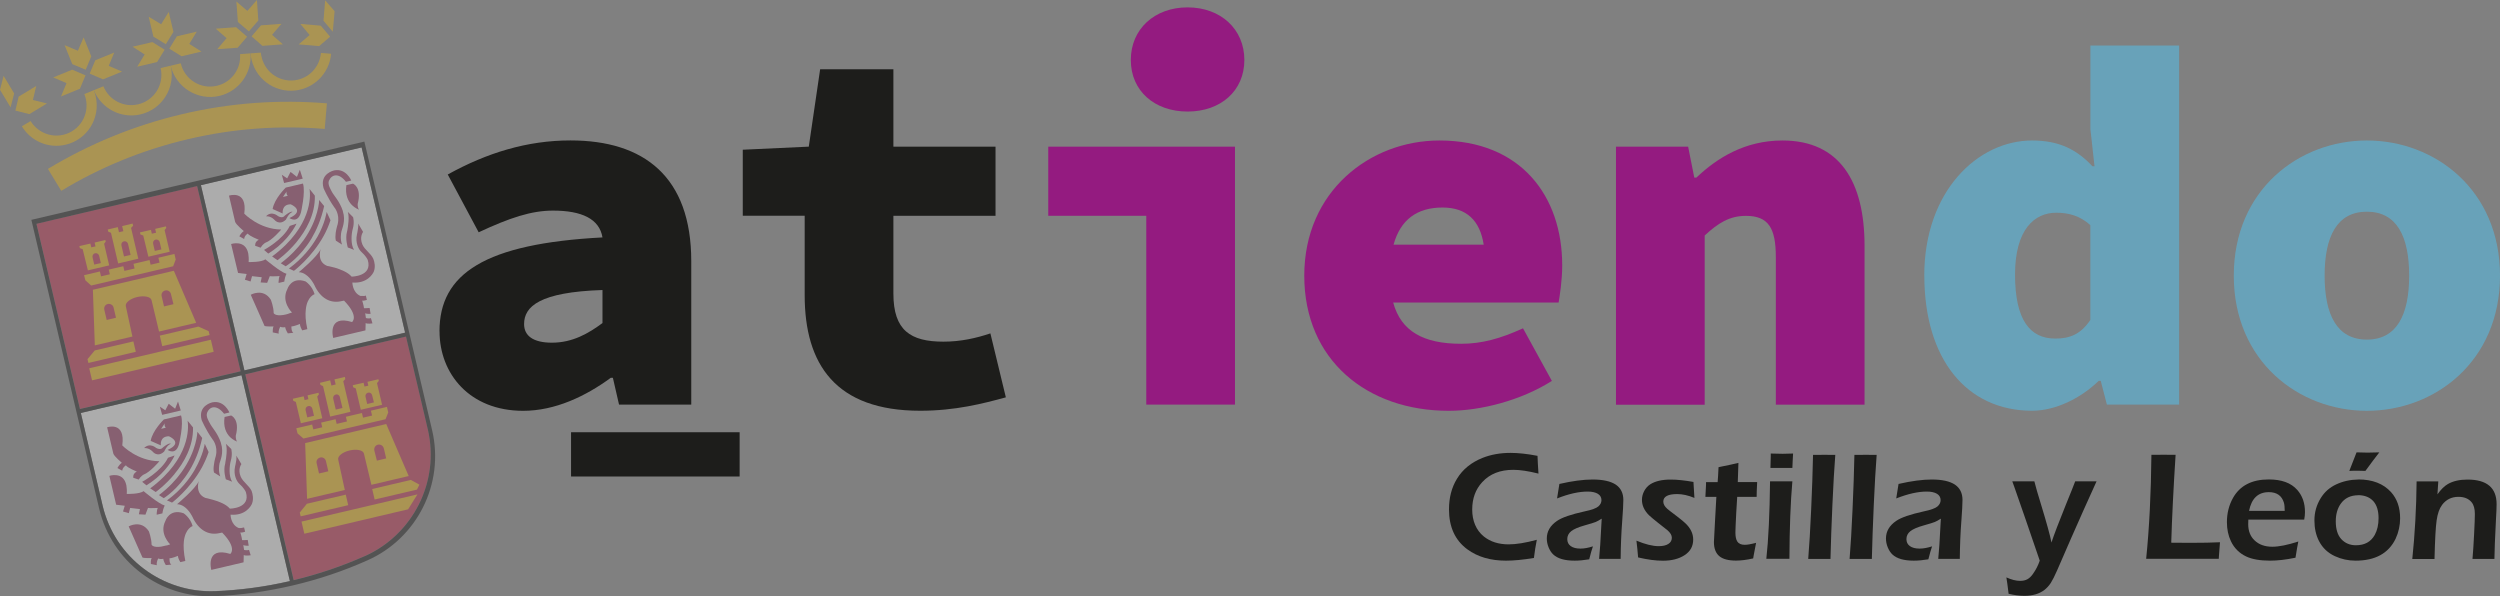 <?xml version="1.0" encoding="UTF-8"?> <svg xmlns="http://www.w3.org/2000/svg" id="Capa_2" data-name="Capa 2" viewBox="0 0 389.72 92.96"><rect x="0" y="0" width="389.72" height="92.96" fill="#808080" stroke="none"/><defs><style> .cls-1 { fill: #fff; } .cls-2, .cls-3 { fill-rule: evenodd; } .cls-2, .cls-4 { fill: #fab900; } .cls-5 { opacity: .35; } .cls-3 { fill: #942456; } .cls-6 { fill: #68a2b9; } .cls-7 { fill: #941b80; } .cls-8 { fill: #c5183d; } .cls-9 { fill: #1d1d1b; } </style></defs><g id="Capa_1-2" data-name="Capa 1"><g><g class="cls-5"><rect class="cls-8" x="8.73" y="31.53" width="25.73" height="29.67" transform="translate(-10.03 6.17) rotate(-13.22)"></rect><rect class="cls-1" x="34.37" y="25.51" width="25.73" height="29.67" transform="translate(-7.97 11.87) rotate(-13.22)"></rect><path class="cls-8" d="m38.25,58.34l7.54,32.09c3.85-.92,7.56-2.19,11.08-3.75,7.46-3.32,11.76-11.57,9.82-19.82l-3.39-14.41"></path><path class="cls-1" d="m45.19,90.57l-7.54-32.09-25.05,5.88,3.39,14.41c1.93,8.24,9.43,13.7,17.57,13.37,3.86-.16,7.75-.67,11.63-1.57"></path><path class="cls-3" d="m25.98,85.04h0c.16-.05.35-.11.55-.18,0,0-1.76-1.67-.75-3.64,0,0,.6-1.98,2.84-1.21,0,0,1.04.66,1.41,2,0,0-1.14.33-1.37,2.39-.08.75-.03,1.75.23,3.05l-.78.18s-.4-.62-.36-.98c0,0-1.01.42-1.32.37,0,0-.07.79.28,1l-.86.07s-.36-.56-.4-.98c0,0-.46.11-.79-.05,0,0-.32.6-.21,1.05l-.93-.19s-.06-.71.14-.92c0,0-1.19.03-1.45-.09l-.41-.92-1.74-3.93s1.92-1.11,3.14.76c0,0,.42,1.09.43,2.1,0,0,.22.49,1.51.29.24-.04.5-.1.82-.19"></path><path class="cls-3" d="m24.43,79.97c.03-.25.06-.62.17-.79,0,0-1.35.07-1.53,0l-.4,1.05-1.02-.06.17-.81-1.53-.18-.21.82-.9-.26.27-.9-1.34-.16-1.06-4.5s2.19-.75,2.65,1.48c.06.36.1.8.06,1.34,0,0,2.03.05,2.62-.44,0,0,2.36,2,3.3,2.25,0,0-.22.41-.32.95-.02.08-.04.18-.04.27l-.89.21s0-.1,0-.26"></path><path class="cls-3" d="m24.35,74.56c-.46.38-.96.75-1.52,1.1l-.67-.55s3-1.62,4.03-3.75l1.03-.36s-.77,1.8-2.86,3.56"></path><path class="cls-3" d="m27.2,73.89c1.49-1.79,2.95-4.31,2.89-7.26l-.85-1.05s.89,4.14-3.66,8.69c-.61.61-1.32,1.24-2.16,1.86l.85.57s1.48-1.04,2.95-2.82"></path><path class="cls-3" d="m28.27,73.64h0c-.84,1.17-1.98,2.4-3.49,3.54l.74.48s2.19-1.29,4.02-4.32c.8-1.33,1.54-3.01,1.98-5.07l-.75-.96s-.07,2.99-2.5,6.33"></path><path class="cls-3" d="m30.42,73.13c-.88,1.53-2.24,3.31-4.39,4.88l.79.34s2.78-2.08,4.65-5.47c.39-.74.77-1.55,1.05-2.41l-.6-1.29s-.24,1.73-1.51,3.95"></path><path class="cls-3" d="m34.45,69.07c-.52-1.6-1.43-2.43-1.73-3.08-.15-.27-.67-1.08-.43-1.66.42-1.05,1.55-1.25,2.64.17l.83-.2s-.8-1.96-2.66-1.58c0,0-2.3.48-1.66,2.77,0,0,.62,1.48,1.66,2.96,0,0,.93,1.02.54,2.65,0,0-.21.64-.29,1.34-.07.43-.09.88.01,1.22l.98.61c-.33-.86-.18-1.67-.12-2.03.08-.37.73-1.63.22-3.17"></path><path class="cls-3" d="m36.18,75.09l-.97-.37s-.44-1.33-.1-2.47c0,0,0-.08.03-.23.12-.57.34-2.05.07-2.84l.84.81s.23.82-.07,1.83c-.22.76-.35,2.44.2,3.26"></path><path class="cls-3" d="m37.65,82.3h0c.14-.02.28-.04.4-.08l.16.67s-.54.19-.75.11c0,0,.25.78.28,1.2,0,0,.72.01.88-.03l.15.9s-.62.03-.84-.1l.12.76s.51.11.77-.01l.26.84s-.81.13-1.08-.04l-.03,1.14-5.03,1.18s-1-3.71,2.96-2.49c0,0,1.14-.86-1.27-3.33,0,0-.22.05-.54.11-1.58.32-3.13-.45-4.11-2.6,0,0-.47-1-1.29-1.56-.32-.22-.69-.36-1.09-.37,0,0,2.9-2.41,3.39-3.6,0,0-.66,1.94,1.03,2.62,0,0,.53.1,1.2.3.9.25,2.05.69,2.61,1.37,0,0,3.29-.01,2.5-2.57-.03-.13-.39-.75-.99-1.27-.4-.36-.99-1.36-.7-2.72,0,0,.14-.56.21-1.09,0-.23.02-.46-.02-.61l.34.54.46.78s-.61.79-.1,1.97c.37.84,1.26,1.33,1.69,2.2.18.49.34,1.27.07,1.98-.16.41-1.04,1.92-3.35,1.73,0,0,0,1.56,1.27,2.08,0,0,.24.02.46,0"></path><path class="cls-3" d="m35.01,65l1.02-.23s1.41.56.72,3.17c0,0-.03.6.21.89,0,0-2.42-.73-1.95-3.83"></path><path class="cls-3" d="m24.83,71.92s-1.43,1.7-2.45,2.07c0,0-.43.22-.76.77l-.84-.28s-.15-.62.55-.97c0,0-1.5-.6-1.7-.97,0,0-.52.3-.58.84l-.75-.42s.29-.54.69-.82c0,0-1.17-.97-1.32-1.42l-.97-4.11s2.89-.99,2.36,2.83c0,0,2.33,2.43,5.76,2.46"></path><path class="cls-3" d="m26.62,69.18s-.19-.26-1.23.58c0,0-.31.48-1.05.07,0,0-.97-.91-1.88.02,0,0,.69-.1,1.32.53,0,0,.76,1.02,1.82,0,0,0,.42-1,1.02-1.19"></path><path class="cls-3" d="m25.84,66.68l-.72.17.59-.9c-.03.06-.17.34.13.73m2.38-1.92l-2.68.63s-1.78,1.73-2.05,3.34l1.59.7s-.23-1.43,1.26-1.42c0,0,2.35.99-.21,2.12,0,0,1.27.95,1.78-.9,0,0,.76-3.09.31-4.48Z"></path><polyline class="cls-3" points="25.28 64.67 24.92 63.39 25.77 63.96 26.3 62.94 27.3 63.72 27.75 62.59 28.18 63.99"></polyline><path class="cls-3" d="m44.97,48.89h0c.18-.04.35-.11.55-.17,0,0-1.74-1.68-.73-3.64,0,0,.6-2,2.84-1.21,0,0,1.03.65,1.41,1.99,0,0-1.16.34-1.37,2.39-.09.77-.05,1.76.24,3.06l-.8.19s-.38-.63-.34-1c0,0-1.03.42-1.34.38,0,0-.05.78.3,1l-.86.09s-.36-.57-.42-.97c0,0-.44.1-.77-.06,0,0-.34.62-.23,1.07l-.93-.19s-.04-.71.14-.93c0,0-1.16.04-1.42-.08l-.41-.93-1.74-3.93s1.92-1.1,3.12.76c0,0,.45,1.09.45,2.1,0,0,.22.5,1.51.29.22-.04.5-.09.8-.19"></path><path class="cls-3" d="m43.44,43.82c0-.25.05-.6.15-.78,0,0-1.32.08-1.53.01l-.41,1.04-1.02-.06.17-.81-1.51-.17-.23.83-.88-.27.27-.9-1.34-.16-1.08-4.51s2.22-.74,2.67,1.47h0c.06.37.1.8.06,1.34,0,0,2.03.06,2.6-.43,0,0,2.36,2.01,3.3,2.26,0,0-.2.39-.3.95h0c-.02.08-.04.18-.04.27l-.89.21s0-.11,0-.26"></path><path class="cls-3" d="m43.36,38.42c-.46.38-.96.75-1.54,1.11l-.66-.57s3-1.61,4.01-3.74l1.05-.36s-.77,1.79-2.86,3.56"></path><path class="cls-3" d="m46.21,37.75c1.47-1.79,2.95-4.31,2.87-7.25l-.83-1.05s.89,4.13-3.68,8.69c-.61.61-1.33,1.23-2.15,1.84l.83.58s1.5-1.05,2.97-2.81"></path><path class="cls-3" d="m47.28,37.5h0c-.86,1.18-1.98,2.38-3.51,3.54l.76.47s2.19-1.29,4.02-4.31c.8-1.35,1.53-3.03,1.98-5.07l-.77-.95s-.06,2.97-2.48,6.33"></path><path class="cls-3" d="m49.43,36.99c-.88,1.53-2.25,3.3-4.39,4.87l.78.36s2.8-2.1,4.65-5.47c.41-.75.77-1.56,1.05-2.42l-.6-1.29s-.22,1.74-1.48,3.95"></path><path class="cls-3" d="m53.46,32.93c-.53-1.61-1.43-2.43-1.75-3.08-.13-.28-.67-1.08-.44-1.67.45-1.04,1.57-1.26,2.66.16l.83-.2s-.81-1.95-2.66-1.58c0,0-2.32.49-1.66,2.77,0,0,.62,1.49,1.66,2.97,0,0,.93,1.02.54,2.65,0,0-.21.64-.31,1.35-.05.42-.07.88.03,1.22l.96.61c-.31-.87-.17-1.69-.1-2.04.06-.36.73-1.64.22-3.17"></path><path class="cls-3" d="m55.19,38.95l-.97-.37s-.44-1.34-.12-2.48c0,0,.02-.08.05-.22.1-.56.34-2.05.07-2.85l.82.82s.25.82-.05,1.83c-.22.75-.35,2.44.2,3.26"></path><path class="cls-3" d="m56.65,46.15h0c.14,0,.29-.03.38-.08l.16.68s-.55.18-.73.11c0,0,.25.78.28,1.18,0,0,.72.01.88-.03l.15.92s-.64.03-.84-.1l.11.75s.49.13.78,0l.24.83s-.79.13-1.06-.05l-.03,1.14-5.03,1.18s-.99-3.69,2.94-2.48c0,0,1.16-.86-1.25-3.34,0,0-.22.06-.54.11-1.58.32-3.14-.43-4.11-2.59,0,0-.49-1.01-1.31-1.56h0c-.3-.22-.67-.38-1.09-.39,0,0,2.92-2.41,3.41-3.6,0,0-.68,1.95,1.01,2.62,0,0,.55.09,1.22.28.88.27,2.03.71,2.59,1.39,0,0,3.31-.02,2.52-2.59h0c-.03-.13-.39-.73-.99-1.26-.4-.36-.99-1.38-.7-2.72,0,0,.14-.57.19-1.09.03-.24.04-.46,0-.62l.32.54.45.77s-.61.79-.1,1.98c.37.84,1.28,1.32,1.69,2.2.2.48.36,1.27.09,1.98-.16.41-1.06,1.91-3.35,1.73,0,0,0,1.54,1.25,2.09,0,0,.23,0,.48,0"></path><path class="cls-3" d="m54,28.86l1.02-.23s1.43.54.74,3.15c0,0-.05.6.21.9,0,0-2.42-.75-1.97-3.83"></path><path class="cls-3" d="m43.84,35.78s-1.43,1.7-2.47,2.06c0,0-.41.21-.74.77l-.84-.28s-.14-.61.55-.95c0,0-1.5-.6-1.72-.97,0,0-.52.3-.56.85l-.75-.42s.27-.54.69-.82c0,0-1.18-.99-1.34-1.42l-.96-4.1s2.89-.99,2.38,2.81c0,0,2.33,2.44,5.76,2.47"></path><path class="cls-3" d="m45.6,33.04s-.17-.26-1.21.58c0,0-.3.5-1.05.07,0,0-.99-.9-1.88.03,0,0,.69-.1,1.3.53,0,0,.78,1,1.82-.02,0,0,.42-.99,1.02-1.19"></path><path class="cls-3" d="m44.85,30.53l-.74.17.61-.9c-.05.06-.17.34.13.73m2.38-1.92l-2.68.63s-1.78,1.72-2.05,3.34l1.57.7s-.21-1.44,1.26-1.43c0,0,2.35.99-.21,2.14,0,0,1.29.95,1.8-.9,0,0,.74-3.1.31-4.48Z"></path><polyline class="cls-3" points="44.29 28.53 43.93 27.24 44.77 27.81 45.29 26.8 46.29 27.58 46.74 26.46 47.19 27.85"></polyline><path class="cls-2" d="m46.9,65.98l3.34-.78-.79-3.38.26-.33-.06-.26-1.71.4.14.6-.6.14-.14-.59-1.69.38.07.32.4.18m2.57,1.04c-.07-.29-.36-.47-.64-.4-.3.07-.48.36-.41.65l.26,1.12,1.05-.25-.26-1.12Zm-2.49,3.06l2.46-.58.18.76,1.39-.33-.17-.73,2.25-.53.17.73,1.61-.38-.17-.73,2.5-.59.17.73,1.41-.33-.18-.76,2.5-.59.2.87-.42,1.05-12.8,3.01-.92-.8-.19-.81Zm3.68-7.08l1.59-.39.19.81.67-.17-.19-.79,1.61-.38.08.33-.32.34,1.12,4.77-3.16.74-1.11-4.75-.4-.18-.08-.34Zm3.1,2.21c-.07-.28-.34-.47-.64-.39-.28.07-.46.35-.4.63l.4,1.72,1.05-.25-.42-1.72Zm3.26,1.99l3.32-.78-.79-3.38.28-.34-.06-.26-1.71.4.14.6-.6.14-.14-.59-1.69.38.07.32.4.18.78,3.32Zm1.77-2.27c-.07-.29-.34-.47-.64-.4-.28.07-.46.35-.39.65l.26,1.12,1.05-.25-.28-1.12Zm-.1,13.96l5.8-1.36-3.5-8.11-12.64,2.97.3,8.69,5.88-1.38-1.03-4.74c-.12-.52.67-1.16,1.78-1.42,1.11-.26,2.11-.04,2.23.48l1.17,4.89Zm-10.07,2.96l6.06-1.42.38,1.64-7.41,1.74-.14-.59,1.11-1.37Zm16.22-3.72l-6.04,1.42.38,1.64,6.6-1.55.38-.77-1.33-.73Zm-13.25-2.93c-.09-.4-.49-.66-.89-.56-.42.1-.66.5-.56.9l.37,1.59,1.45-.34-.37-1.59Zm9.01-2c-.09-.4-.51-.65-.91-.56s-.64.5-.56.9l.4,1.59,1.45-.35-.37-1.59Zm3.79,9.53l1.46-2.34-18.07,4.24.44,1.89,16.16-3.8Z"></path><path class="cls-2" d="m13.7,42.15l3.32-.78-.79-3.37.25-.34-.06-.24-1.67.39.14.6-.66.15-.14-.59-1.71.39.07.32.44.17m2.57,1.03c-.07-.28-.36-.47-.64-.4-.3.07-.46.37-.39.65l.26,1.12,1.03-.24-.26-1.12Zm-2.35,3.02l2.46-.58.18.76,1.37-.32-.17-.73,2.27-.53.17.73,1.59-.37-.17-.73,2.5-.59.17.73,1.39-.33-.18-.76,2.5-.59.2.87-.4,1.05-12.78,3-.9-.81-.21-.8Zm3.68-7.12l1.57-.37.19.79.68-.16-.19-.79,1.63-.4.08.34-.32.34,1.13,4.8-3.14.74-1.12-4.78-.42-.17-.08-.34Zm3.17,2.24c-.07-.28-.36-.47-.64-.4-.3.07-.46.35-.39.65l.4,1.71,1.03-.24-.4-1.71Zm3.17,2l3.32-.78-.79-3.37.26-.34-.06-.24-1.67.39.14.6-.66.15-.14-.59-1.71.39.07.32.44.17.8,3.3Zm1.77-2.27c-.07-.28-.36-.47-.64-.4-.3.07-.46.37-.39.65l.26,1.12,1.03-.24-.26-1.12Zm-.1,13.93l5.78-1.36-3.48-8.11-12.62,2.96.3,8.67,5.86-1.38-1.03-4.74c-.12-.52.69-1.17,1.78-1.42s2.11-.04,2.23.48l1.17,4.89Zm-10.03,2.95l6.02-1.41.38,1.62-7.39,1.74-.14-.59,1.13-1.36Zm16.16-3.72l-6.02,1.41.38,1.64,7.38-1.73-.14-.6-1.6-.72Zm-13.22-2.96c-.09-.4-.51-.65-.91-.56s-.64.5-.54.9l.37,1.59,1.45-.35-.37-1.57Zm8.94-2.11c-.09-.4-.49-.66-.89-.56-.42.1-.66.5-.56.9l.37,1.59,1.47-.35-.39-1.58Zm-12.74,11.57l18.96-4.45.44,1.88-18.96,4.45-.44-1.88Z"></path><path d="m56.86,86.69h0c-3.51,1.56-7.22,2.83-11.08,3.75l-7.54-32.09,25.05-5.88,3.39,14.41c1.94,8.25-2.36,16.49-9.82,19.82m-40.87-7.91l-3.39-14.41,25.05-5.88,7.54,32.09c-3.88.9-7.76,1.41-11.63,1.57-8.14.33-15.64-5.13-17.57-13.37Zm14.74-49.78l6.78,28.87-25.05,5.88-6.78-28.87,25.05-5.88Zm25.64-6.02l6.78,28.87-25.05,5.88-6.78-28.87,25.05-5.88ZM4.89,34.27l10.56,44.98c1.98,8.42,9.65,14.03,18,13.69,4.03-.16,8.12-.72,12.21-1.68s7.96-2.27,11.64-3.92h0c7.65-3.39,12.04-11.86,10.06-20.29l-10.56-44.98L4.89,34.27Z"></path><path class="cls-4" d="m29.33,21.69c-7.18,1.69-13.81,4.44-19.78,8.06l-2.08-3.42c6.34-3.83,13.35-6.75,20.94-8.54s15.17-2.29,22.55-1.68l-.34,3.99c-6.95-.58-14.12-.1-21.29,1.59"></path><path class="cls-4" d="m51.62,8.37c-.22,2.65-2.13,4.97-4.85,5.61-3.38.79-6.76-1.3-7.56-4.69-.07-.32-.13-.64-.14-.97l1.59-.12c.01.24.07.47.13.72.59,2.53,3.1,4.1,5.63,3.51,2.05-.48,3.44-2.21,3.61-4.18l1.6.13"></path><path class="cls-4" d="m39.06,8.32c.23,3.05-1.78,5.9-4.86,6.63-3.38.79-6.79-1.32-7.59-4.71l1.57-.37h0c.59,2.53,3.12,4.1,5.64,3.5,2.29-.54,3.78-2.65,3.6-4.93l1.61-.12"></path><path class="cls-4" d="m14.63,14.06c1.15,2.83,4.22,4.49,7.28,3.77,3.4-.8,5.49-4.2,4.7-7.59l-1.57.37h0c.59,2.53-.98,5.06-3.5,5.65-2.29.54-4.57-.69-5.42-2.81l-1.49.61"></path><path class="cls-4" d="m3.41,19.69c1.37,2.28,4.1,3.51,6.82,2.87,3.38-.79,5.48-4.17,4.68-7.56-.07-.32-.17-.63-.28-.94h-.02s-1.47.61-1.47.61c.09.22.17.45.23.69.59,2.53-.97,5.06-3.5,5.65-2.03.48-4.07-.45-5.1-2.14"></path><polyline class="cls-4" points="26.39 7.59 27.57 5.66 30.67 4.93 29.51 6.85 31.41 8.04 28.3 8.77"></polyline><polyline class="cls-4" points="51.88 4.95 50.43 3.24 50.69 .05 52.16 1.75"></polyline><polyline class="cls-4" points="51.46 5.72 50 4 46.82 3.73 48.27 5.46 46.56 6.92 49.75 7.19"></polyline><polyline class="cls-4" points="38.52 5.72 37.05 7.44 33.86 7.67 35.32 5.95 33.63 4.47 36.8 4.24"></polyline><polyline class="cls-4" points="39.22 5.67 40.68 3.95 43.88 3.71 42.41 5.43 44.1 6.91 40.91 7.15"></polyline><polyline class="cls-4" points="38.8 4.89 37.08 3.43 36.85 .24 38.56 1.7 40.05 0 40.27 3.19"></polyline><polyline class="cls-4" points="25.85 6.89 23.91 5.71 23.18 2.6 25.12 3.78 26.3 1.86 27.04 4.97"></polyline><polyline class="cls-4" points="25.67 7.75 23.76 6.56 20.66 7.28 22.55 8.49 21.39 10.4 24.49 9.67"></polyline><polyline class="cls-4" points="1.65 16.74 2.21 14.57 .56 11.82 0 14"></polyline><polyline class="cls-4" points="2.4 17.24 2.91 15.06 5.65 13.4 5.13 15.59 7.32 16.13 4.58 17.79"></polyline><polyline class="cls-4" points="13.98 11.48 16.06 12.37 19.03 11.16 16.95 10.27 17.81 8.19 14.86 9.39"></polyline><polyline class="cls-4" points="13.33 11.75 11.26 10.86 8.29 12.07 10.37 12.96 9.51 15.04 12.46 13.83"></polyline><polyline class="cls-4" points="13.36 10.87 14.23 8.79 13.04 5.83 12.14 7.91 10.07 7.04 11.27 10"></polyline></g><g><path class="cls-9" d="m68.51,51.65c0-9.01,7.08-13.67,25.41-14.64-.48-2.89-3.22-4.18-7.72-4.18-3.38,0-6.76,1.13-11.58,3.38l-4.82-9.01c6.11-3.38,12.38-5.31,19.14-5.31,11.42,0,18.82,5.63,18.82,18.82v22.36h-11.26l-.96-4.18h-.32c-3.94,2.89-8.69,5.15-13.67,5.15-8.36,0-13.03-5.79-13.03-12.39Zm25.41-1.29v-5.15c-9.81.32-12.22,2.57-12.22,5.31,0,1.85,1.45,2.9,4.34,2.9,3.22,0,5.71-1.45,7.88-3.06Z"></path><path class="cls-9" d="m125.44,46.02v-12.39h-9.65v-10.29l10.29-.48,1.77-12.06h11.42v12.06h15.92v10.78h-15.92v12.14c0,5.71,2.65,7.48,7.8,7.48,2.73,0,5.15-.56,7.32-1.29l2.41,9.97c-3.54.97-7.88,2.09-13.35,2.09-13.19,0-18.01-7.24-18.01-18.01Z"></path><path class="cls-7" d="m178.69,33.64h-15.28v-10.78h29.11v40.21h-13.83v-29.43Zm-2.41-24.29c0-4.82,3.7-8.2,8.85-8.2s8.85,3.38,8.85,8.2-3.7,8.04-8.85,8.04-8.85-3.22-8.85-8.04Z"></path><path class="cls-7" d="m243.53,41.36c0-10.78-6.43-19.46-19.14-19.46-10.78,0-21.07,7.88-21.07,21.07s9.81,21.07,22.52,21.07c4.99,0,11.26-1.61,16.08-4.66l-4.5-8.2c-3.54,1.61-6.43,2.41-9.65,2.41-5.84,0-9.36-1.92-10.59-6.43h25.79c.16-.96.56-3.38.56-5.79Zm-18.66-9.01c3.76,0,5.84,2.03,6.42,5.79h-14.05c1.08-3.92,3.69-5.79,7.63-5.79Z"></path><path class="cls-7" d="m251.9,22.86h11.26l.96,4.83h.32c3.22-3.06,7.56-5.79,13.43-5.79,8.93,0,12.79,6.43,12.79,16.41v24.77h-13.83v-23c0-4.5-1.13-6.43-4.66-6.43-2.57,0-4.34,1.13-6.43,3.06v26.38h-13.83V22.86Z"></path><path class="cls-6" d="m299.97,42.97c0-13.19,8.36-21.07,16.81-21.07,4.26,0,7,1.45,9.41,4.02h.32l-.64-5.79V7.1h13.83v55.97h-11.26l-.96-3.7h-.32c-2.81,2.74-6.76,4.66-10.37,4.66-10.21,0-16.81-8.04-16.81-21.07Zm25.89,6.92v-14.8c-1.61-1.45-3.38-1.93-5.31-1.93-3.38,0-6.43,2.57-6.43,9.65s2.33,9.97,6.27,9.97c2.25,0,3.94-.64,5.47-2.9Z"></path><path class="cls-6" d="m348.22,42.97c0-13.35,10.13-21.07,20.75-21.07s20.75,7.72,20.75,21.07-10.13,21.07-20.75,21.07-20.75-7.72-20.75-21.07Zm27.34,0c0-6.11-1.93-9.97-6.59-9.97s-6.59,3.86-6.59,9.97,1.93,9.97,6.59,9.97,6.59-3.86,6.59-9.97Z"></path><path class="cls-9" d="m89.02,67.38h26.28v6.9h-26.28v-6.9Z"></path></g><g><path class="cls-9" d="m239.57,84.15c-.18.89-.33,1.83-.45,2.83-1.69.28-3.14.42-4.36.42-2.41,0-4.42-.59-6.01-1.76-1.91-1.4-2.87-3.48-2.87-6.23,0-1.82.41-3.41,1.24-4.77.89-1.47,2.22-2.55,3.99-3.26,1.31-.52,2.76-.78,4.36-.78,1.21,0,2.62.15,4.21.46.02.67.07,1.6.15,2.77-1.58-.4-2.89-.59-3.92-.59-2.05,0-3.66.63-4.84,1.91-1.05,1.13-1.57,2.56-1.57,4.29s.6,3.21,1.81,4.19c1.02.82,2.31,1.23,3.87,1.23,1.18,0,2.64-.24,4.38-.71"></path><path class="cls-9" d="m242.73,77.69c.1-.53.21-1.28.36-2.25,2.01-.46,3.74-.69,5.17-.69,1.62,0,2.82.27,3.61.79.79.53,1.19,1.33,1.19,2.39,0,.64-.06,1.75-.18,3.34-.14,1.81-.22,3.76-.24,5.85h-3.36c.12-1.12.24-2.94.36-5.44l.05-.83c-.4.25-.71.43-.94.52-.23.1-.83.28-1.78.55-.96.27-1.64.57-2.04.89-.4.32-.61.73-.61,1.23,0,.47.18.83.54,1.09.36.26.87.39,1.52.39.58,0,1.22-.12,1.94-.35-.17.47-.36,1.15-.58,2.02-.83.14-1.59.21-2.27.21-1.54,0-2.65-.32-3.33-.96-.3-.28-.54-.65-.73-1.11-.19-.46-.28-.92-.28-1.39,0-1.1.53-2.01,1.6-2.74.77-.53,2.2-1.02,4.29-1.48,1.11-.23,1.82-.49,2.14-.77.32-.28.49-.61.49-.98,0-.43-.19-.76-.56-.99-.38-.23-.91-.35-1.59-.35-1.36,0-2.94.35-4.74,1.06"></path><path class="cls-9" d="m255.36,86.89c-.02-.24-.06-.69-.12-1.35-.05-.42-.1-.84-.14-1.26,1.39.58,2.55.86,3.46.86.65,0,1.16-.11,1.52-.35.36-.23.54-.55.54-.96,0-.39-.23-.78-.68-1.17-.1-.08-.58-.46-1.46-1.15-.65-.51-1.12-.91-1.43-1.2-.73-.73-1.09-1.53-1.09-2.39,0-.48.12-.93.35-1.37.23-.44.55-.79.93-1.04.77-.5,1.84-.75,3.2-.75.97,0,2.15.12,3.55.37l.02.36c.03.62.07,1.33.13,2.13-.97-.4-1.86-.6-2.68-.6-1.45,0-2.17.39-2.17,1.18,0,.38.21.76.62,1.12.15.14.61.49,1.38,1.07.63.48,1.11.87,1.42,1.16.83.78,1.24,1.63,1.24,2.56,0,1.05-.45,1.86-1.35,2.44-.88.57-2,.86-3.36.86-1.13,0-2.42-.17-3.87-.51"></path><path class="cls-9" d="m273.75,84.63c-.11.52-.24,1.18-.38,1.99l-.07.43c-1.02.23-1.91.34-2.67.34-1.19,0-2.07-.23-2.62-.7-.55-.47-.83-1.2-.83-2.19,0-.22.06-1.37.18-3.45.09-1.54.15-2.74.2-3.59h-1.71c.04-.54.07-1.18.1-1.91v-.39h1.81c.05-.54.09-1.31.14-2.33l.51-.11c.88-.17,1.74-.36,2.59-.56-.05,1.08-.08,2.08-.1,2.99h3.02c-.06,1.11-.08,1.88-.08,2.31h-3.03l-.04.66-.11,1.81c-.09,1.75-.13,2.78-.13,3.09,0,.63.1,1.09.29,1.39.22.35.61.52,1.17.52.4,0,.99-.1,1.78-.31"></path><path class="cls-9" d="m275.35,87.11c.33-2.97.52-7,.58-12.08.76,0,1.33,0,1.72,0s.96,0,1.76,0c-.29,3.28-.44,7.31-.46,12.08h-3.6Zm.64-14.15c.03-.89.05-1.5.05-1.84,0-.07,0-.21,0-.42.78.03,1.39.04,1.85.04s1.01-.01,1.63-.04c-.02.21-.04.58-.06,1.09-.02.52-.04.91-.05,1.16-.71,0-1.26,0-1.65,0s-.97,0-1.77,0"></path><path class="cls-9" d="m281.88,87.12c.17-2.04.32-4.61.46-7.72.14-3.11.24-5.94.29-8.49.86,0,1.46-.01,1.81-.01.37,0,.93,0,1.66.01-.16,2.08-.31,4.67-.45,7.79-.14,3.12-.24,5.93-.3,8.43h-3.47Z"></path><path class="cls-9" d="m288.33,87.12c.17-2.04.32-4.61.46-7.72.14-3.11.24-5.94.29-8.49.86,0,1.46-.01,1.81-.01.37,0,.93,0,1.66.01-.16,2.08-.31,4.67-.45,7.79-.14,3.12-.24,5.93-.3,8.43h-3.47Z"></path><path class="cls-9" d="m295.6,77.69c.1-.53.21-1.28.36-2.25,2.01-.46,3.74-.69,5.17-.69,1.62,0,2.82.27,3.61.79.79.53,1.19,1.33,1.19,2.39,0,.64-.06,1.75-.18,3.34-.14,1.81-.22,3.76-.24,5.85h-3.36c.12-1.12.24-2.94.36-5.44l.05-.83c-.4.25-.71.43-.94.52-.23.1-.83.28-1.78.55-.96.27-1.64.57-2.04.89-.4.32-.61.73-.61,1.23,0,.47.18.83.54,1.09.36.26.87.39,1.52.39.58,0,1.22-.12,1.94-.35-.17.47-.36,1.15-.58,2.02-.83.14-1.59.21-2.27.21-1.54,0-2.65-.32-3.33-.96-.3-.28-.54-.65-.73-1.11-.19-.46-.28-.92-.28-1.39,0-1.1.53-2.01,1.6-2.74.77-.53,2.2-1.02,4.29-1.48,1.11-.23,1.82-.49,2.14-.77.32-.28.49-.61.49-.98,0-.43-.19-.76-.56-.99-.38-.23-.91-.35-1.59-.35-1.36,0-2.94.35-4.74,1.06"></path><path class="cls-9" d="m313.12,92.58c-.14-1.15-.25-2-.35-2.57.8.36,1.51.54,2.14.54.44,0,.82-.08,1.13-.25.31-.17.6-.44.87-.83.46-.64.81-1.33,1.06-2.07l-.25-.74c-1.37-4.03-2.6-7.58-3.68-10.66l-.35-.97c.88,0,1.48,0,1.79,0,.36,0,.91,0,1.65,0,.19.78.55,2.02,1.08,3.74.85,2.79,1.38,4.72,1.59,5.8.37-1.15,1.13-3.14,2.27-5.96.71-1.74,1.19-2.93,1.43-3.58.76,0,1.3,0,1.61,0,.29,0,.87,0,1.72,0-.25.59-.92,2.07-2.01,4.45-1.28,2.86-2.65,5.99-4.12,9.39-.39.9-.73,1.57-1.01,2.01-.29.43-.62.8-1,1.09-.8.61-1.84.91-3.12.91-.78,0-1.6-.11-2.46-.32"></path><path class="cls-9" d="m334.56,87.12c.49-4.81.76-10.21.82-16.22.86,0,1.5-.01,1.9-.01s1.02,0,1.87.01c-.33,5.14-.56,9.71-.68,13.7,1.22.02,2.22.02,2.99.02,1.89,0,3.43-.03,4.61-.09-.07.79-.13,1.53-.17,2.21l-.02.37h-11.32Z"></path><path class="cls-9" d="m358.28,84.42c-.1.47-.25,1.31-.44,2.52-1.49.31-2.81.46-3.97.46-1.56,0-2.8-.22-3.71-.65-1.08-.51-1.87-1.3-2.38-2.37-.42-.88-.63-1.87-.63-2.98,0-1.4.32-2.66.95-3.78,1.08-1.92,2.94-2.88,5.57-2.88,2.01,0,3.48.54,4.43,1.62.82.91,1.22,2.07,1.22,3.47,0,.36-.04.75-.12,1.17h-8.71c-.01.27-.02.51-.02.71,0,1.06.33,1.91.99,2.53.69.66,1.61.99,2.77.99,1.03,0,2.37-.27,4.04-.81m-7.67-4.78h5.56c0-.57-.04-1-.13-1.29-.33-1.08-1.11-1.63-2.34-1.63-1.67,0-2.7.97-3.09,2.92"></path><path class="cls-9" d="m367.64,74.74c2.2,0,3.9.66,5.09,1.97.94,1.04,1.42,2.4,1.42,4.08,0,1.13-.24,2.2-.71,3.21-1.1,2.26-3.17,3.4-6.23,3.4-1.14,0-2.21-.23-3.23-.7-1.1-.51-1.93-1.29-2.48-2.36-.48-.94-.71-2.01-.71-3.21,0-1.27.33-2.42.98-3.47.58-.95,1.38-1.66,2.4-2.14,1.04-.49,2.2-.75,3.47-.77m.03,2.45c-1.24,0-2.17.45-2.8,1.36-.5.73-.75,1.63-.75,2.71,0,1.21.28,2.13.84,2.75.59.65,1.35.98,2.3.98,1.35,0,2.33-.53,2.93-1.6.4-.72.6-1.6.6-2.63,0-1.16-.28-2.05-.83-2.66-.55-.59-1.32-.9-2.3-.92m-1.43-3.78c.73-1.86,1.11-2.82,1.13-2.89.69.03,1.26.04,1.71.04.43,0,1.04-.01,1.84-.04-.53.67-1.25,1.63-2.17,2.89-.44-.02-.86-.03-1.24-.03s-.8,0-1.27.03"></path><path class="cls-9" d="m376.05,87.12c.4-3.85.63-7.88.67-12.08.72,0,1.32,0,1.78,0,.51,0,1.04,0,1.6,0l-.13,2.02c.53-.75,1.07-1.28,1.6-1.59.82-.48,1.85-.71,3.09-.71,3.02,0,4.53,1.28,4.53,3.84,0,.48-.03,1.28-.1,2.41-.15,2.89-.23,4.93-.24,6.12h-3.42c.09-.99.17-2.26.25-3.82.08-1.56.12-2.62.12-3.18,0-.82-.17-1.44-.52-1.85-.46-.55-1.14-.83-2.04-.83-1.08,0-1.93.43-2.56,1.27-.41.55-.69,1.35-.84,2.4-.15,1.05-.26,3.06-.33,6.02h-3.47Z"></path></g></g></g></svg> 